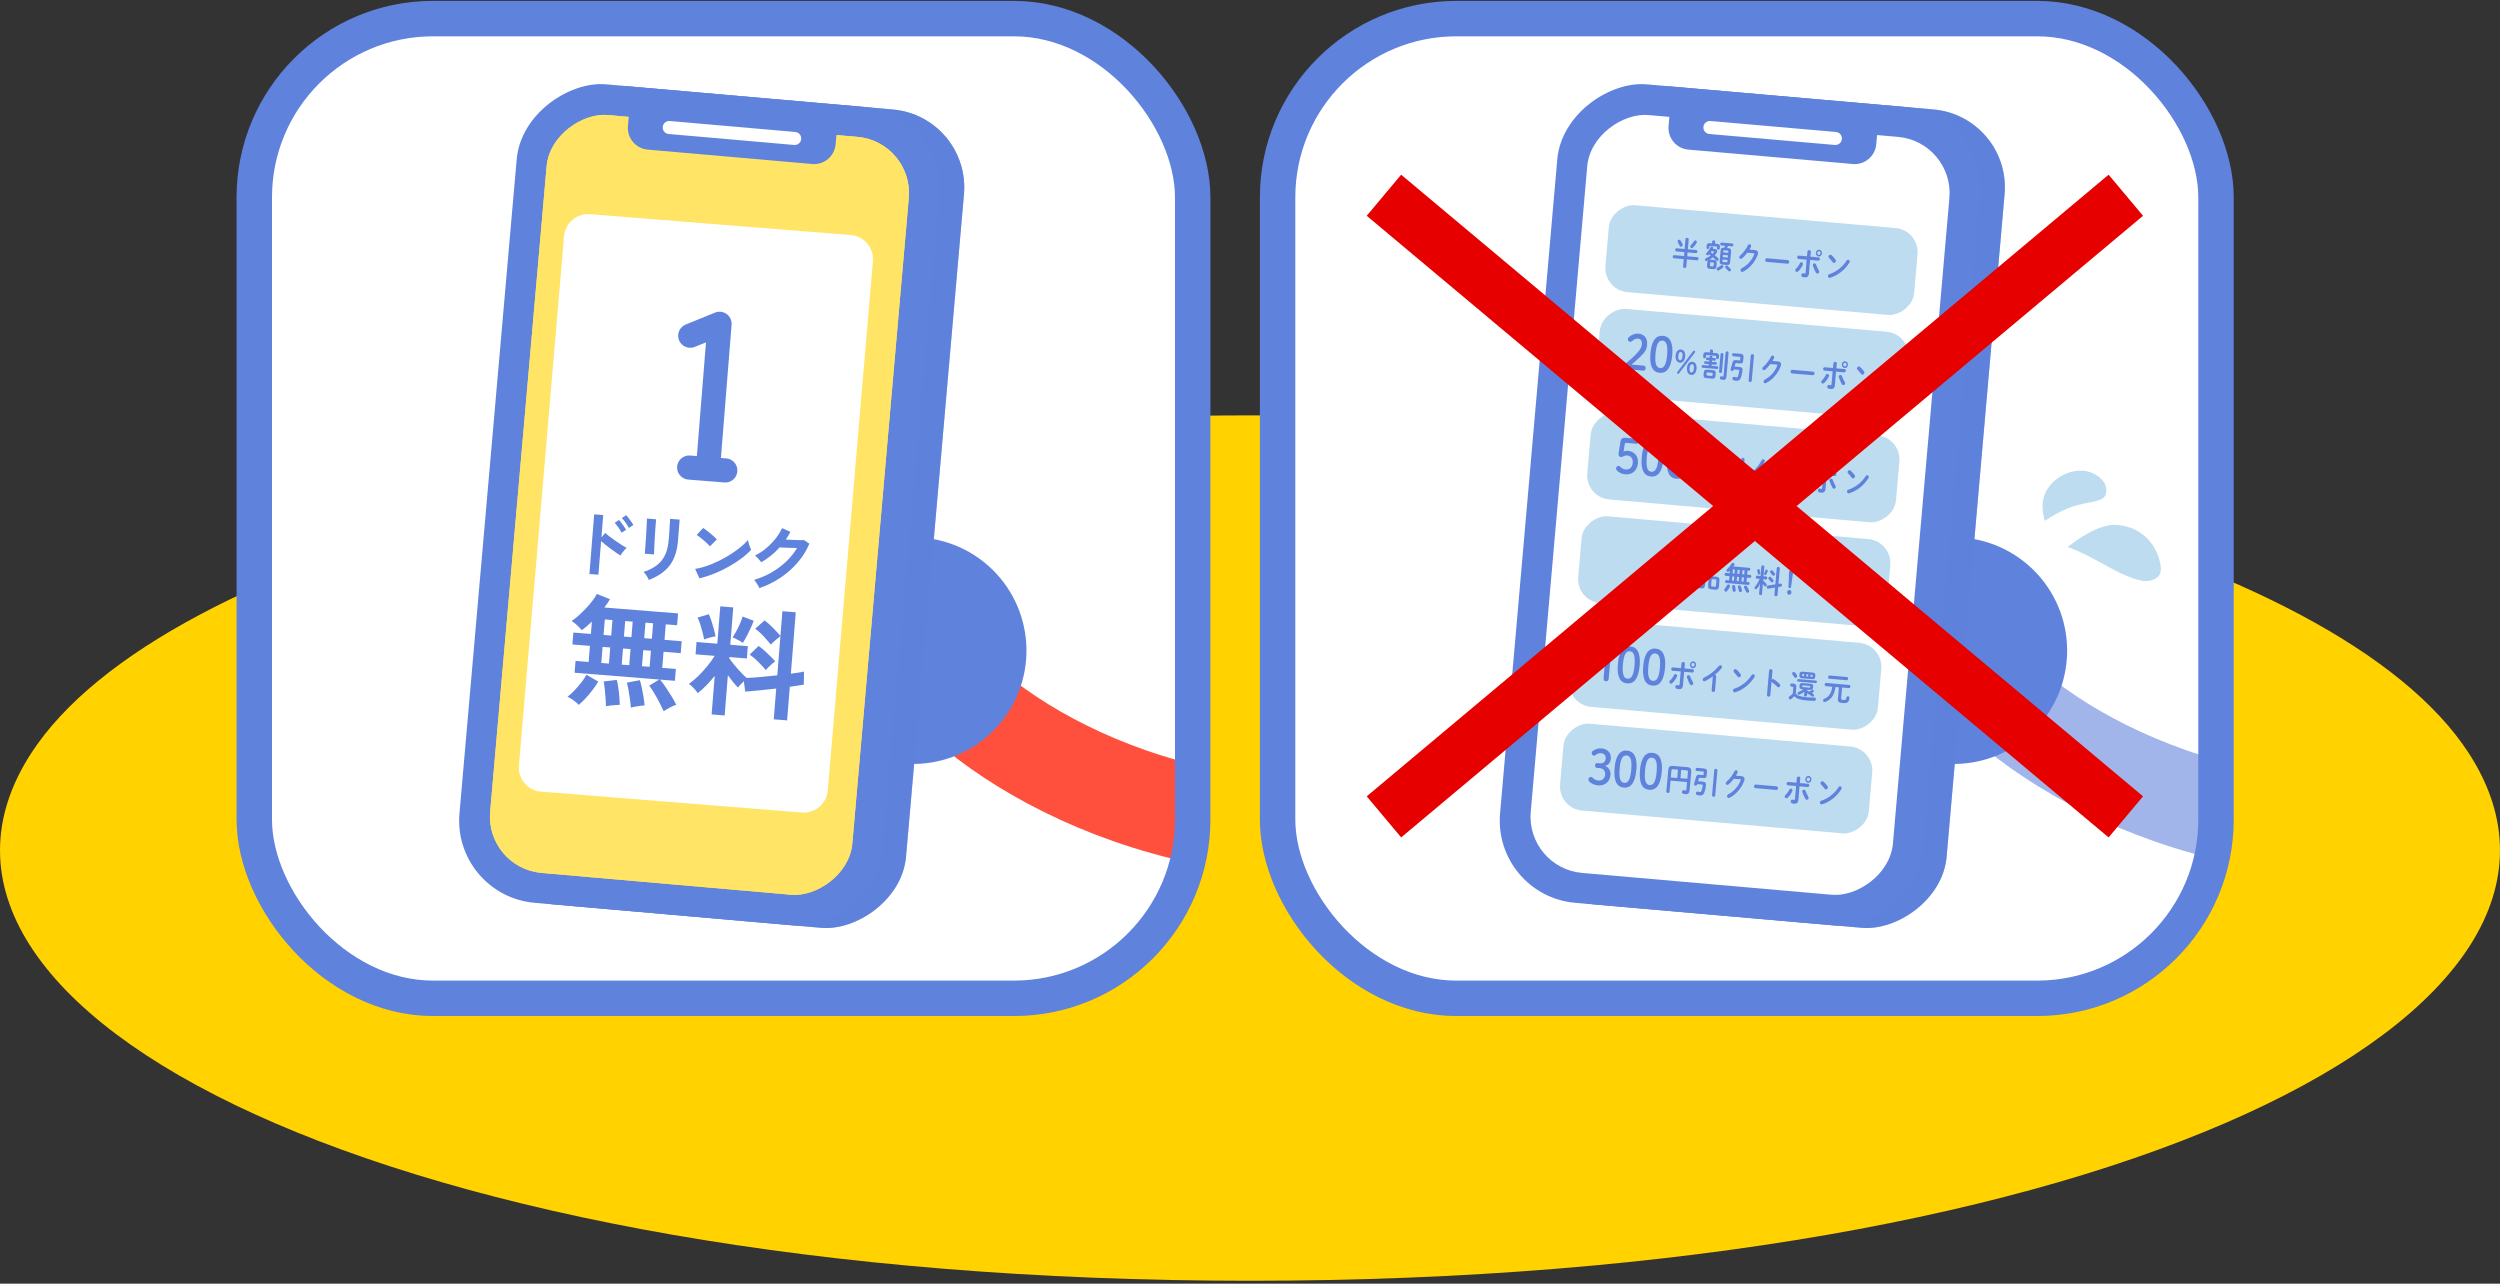 <?xml version="1.0" encoding="UTF-8"?><svg xmlns="http://www.w3.org/2000/svg" width="520" height="267" xmlns:xlink="http://www.w3.org/1999/xlink" viewBox="0 0 520 267"><rect x="0" y="0" width="520" height="267" fill="#333333" stroke="none"/><defs><style>.cls-1{clip-path:url(#clippath);}.cls-2,.cls-3,.cls-4,.cls-5,.cls-6{fill:none;}.cls-2,.cls-7,.cls-8,.cls-9,.cls-10,.cls-11,.cls-12{stroke-width:0px;}.cls-3{stroke:#a1b5ea;}.cls-3,.cls-5,.cls-6{stroke-linecap:round;stroke-linejoin:round;}.cls-3,.cls-6{stroke-width:20.08px;}.cls-13,.cls-14,.cls-11{fill:#fff;}.cls-15{fill:#000;stroke:#e60000;stroke-width:11.15px;}.cls-15,.cls-4,.cls-14{stroke-miterlimit:10;}.cls-7{mix-blend-mode:multiply;opacity:.5;}.cls-7,.cls-9{fill:#5f82dc;}.cls-8{fill:#ffd200;}.cls-16{clip-path:url(#clippath-1);}.cls-17{clip-path:url(#clippath-2);}.cls-4,.cls-5,.cls-14{stroke:#5f82dc;}.cls-4,.cls-14{stroke-width:7.37px;}.cls-5{stroke-width:5.02px;}.cls-10{fill:#bedcf0;}.cls-18{isolation:isolate;}.cls-12{fill:#ffe466;}.cls-6{stroke:#ff503e;}</style><clipPath id="clippath"><rect class="cls-14" x="52.89" y="3.87" width="195.19" height="203.78" rx="37.18" ry="37.18"/></clipPath><clipPath id="clippath-1"><rect class="cls-14" x="265.74" y="3.87" width="195.19" height="203.78" rx="37.18" ry="37.18"/></clipPath><clipPath id="clippath-2"><rect class="cls-2" x="266.35" y="9.32" width="212.56" height="212.22"/></clipPath></defs><g class="cls-18"><g id="_レイヤー_3"><path class="cls-8" d="M513.55,156.73c34.8,53.83-74.36,109.67-253.55,109.67S-28.35,210.56,6.45,156.73c27.3-42.23,138.63-70.33,253.55-70.33s226.25,28.1,253.55,70.33Z"/><rect class="cls-13" x="52.89" y="3.87" width="195.19" height="203.78" rx="37.18" ry="37.18"/><g class="cls-1"><path class="cls-6" d="M195.95,141.46c15.58,17.37,60.09,41.39,114.61,25.98"/><path class="cls-9" d="M209.06,149.11c3.79-5.26,5.11-11.64,4.14-17.57-.95-5.93-4.23-11.56-9.5-15.35-5.26-3.79-11.64-5.11-17.57-4.14-5.93.95-11.56,4.23-15.35,9.49-3.79,5.26-5.11,11.64-4.14,17.57.95,5.93,4.23,11.56,9.5,15.35,5.26,3.79,11.64,5.11,17.57,4.14,5.93-.95,11.56-4.23,15.35-9.49"/><rect class="cls-9" x="65.08" y="61.32" width="170.86" height="88.26" rx="16.26" ry="16.26" transform="translate(32.35 246.2) rotate(-85)"/><rect class="cls-7" x="65.08" y="61.32" width="170.86" height="88.26" rx="16.26" ry="16.26" transform="translate(32.35 246.2) rotate(-85)"/><rect class="cls-9" x="60.04" y="60.88" width="170.89" height="88.26" rx="17.17" ry="17.17" transform="translate(28.19 240.79) rotate(-85)"/><rect class="cls-12" x="66.36" y="67.21" width="158.24" height="75.62" rx="11.74" ry="11.74" transform="translate(28.19 240.79) rotate(-85)"/><rect class="cls-12" x="66.36" y="67.21" width="158.24" height="75.62" rx="11.74" ry="11.74" transform="translate(28.19 240.79) rotate(-85)"/><path class="cls-9" d="M168.92,34.11l-34.2-2.99c-2.49-.22-4.32-2.41-4.11-4.89l.55-6.3,43.2,3.78-.55,6.3c-.22,2.49-2.41,4.32-4.89,4.11Z"/><path class="cls-11" d="M165.18,30.15l-26.1-2.28c-.75-.07-1.3-.72-1.23-1.47s.72-1.3,1.47-1.23l26.1,2.28c.75.07,1.3.72,1.23,1.47s-.72,1.3-1.47,1.23Z"/><path class="cls-11" d="M112.53,164.66l54.25,4.34c2.76.22,5.18-1.84,5.4-4.6l9.39-110.11c.22-2.76-1.84-5.18-4.6-5.4l-54.25-4.34c-2.76-.22-5.18,1.84-5.4,4.6l-9.39,110.11c-.22,2.76,1.84,5.18,4.6,5.4Z"/><polyline class="cls-5" points="143.57 69.83 149.67 67.35 147.34 96.45"/><line class="cls-5" x1="150.86" y1="97.85" x2="143.35" y2="97.25"/><path class="cls-9" d="M122.6,119.38l.99-12.4,1.88.15-.37,4.66.77-.93c.23.2.54.45.92.74.38.29.8.59,1.24.9s.87.59,1.28.85c.41.26.76.46,1.05.6-.13.1-.29.25-.46.45-.18.2-.34.4-.5.61-.16.21-.28.39-.36.54-.24-.14-.53-.34-.88-.58-.35-.24-.71-.51-1.1-.79-.39-.28-.75-.57-1.11-.86-.35-.29-.66-.54-.92-.77l-.56,6.99-1.88-.15ZM129.29,110.81c-.17-.34-.39-.71-.67-1.11-.28-.39-.54-.71-.77-.96l.91-.59c.13.15.3.35.49.6s.38.52.56.78c.18.26.32.49.42.67l-.95.61ZM130.8,109.8c-.17-.34-.4-.71-.68-1.1-.28-.39-.55-.71-.78-.95l.91-.59c.13.13.3.33.5.59.2.26.39.52.57.78.19.26.33.49.43.67l-.95.61Z"/><path class="cls-9" d="M134.97,120.62c-.06-.15-.15-.33-.27-.53-.12-.21-.26-.41-.41-.62-.15-.21-.29-.38-.42-.51,1.09-.36,2.01-.82,2.74-1.38.74-.56,1.31-1.27,1.72-2.13s.66-1.91.76-3.14l.06-.71c.02-.23.04-.52.06-.88.02-.36.05-.73.07-1.11.02-.38.05-.72.07-1.03.02-.31.03-.53.03-.66l1.99.16-.35,4.39c-.11,1.44-.4,2.67-.87,3.7-.46,1.03-1.12,1.91-1.98,2.63-.85.72-1.92,1.33-3.2,1.83ZM134.12,115.19c.02-.09.04-.32.06-.68.02-.36.05-.81.09-1.33.04-.52.07-1.07.11-1.65.04-.57.07-1.12.09-1.65.03-.52.05-.97.07-1.33.02-.36.03-.59.02-.69l1.91.15c0,.11-.03.35-.06.71-.03.36-.06.79-.1,1.3-.04.51-.07,1.04-.1,1.59-.03.55-.06,1.09-.09,1.61-.03.52-.05.97-.06,1.34-.01.38-.02.63-.02.76l-1.93-.14Z"/><path class="cls-9" d="M145.48,120.3l-.9-1.98c.74-.1,1.53-.29,2.36-.58s1.67-.64,2.52-1.05c.85-.41,1.66-.86,2.43-1.35.77-.49,1.48-.99,2.11-1.51.64-.52,1.16-1.02,1.57-1.5.03.18.08.4.16.66.08.26.16.52.26.77.09.25.18.45.25.59-.55.61-1.23,1.21-2.04,1.81-.81.6-1.69,1.17-2.65,1.71-.96.54-1.96,1.02-3,1.44-1.04.42-2.06.75-3.07.99ZM147.67,113.64c-.12-.15-.3-.34-.52-.55-.23-.21-.48-.44-.75-.68s-.54-.46-.81-.66c-.26-.2-.49-.36-.69-.47l1.36-1.46c.2.13.43.29.69.49.26.2.53.41.81.64.28.23.53.45.77.67.24.22.43.41.57.58l-1.43,1.43Z"/><path class="cls-9" d="M157.94,122.31c-.06-.16-.15-.35-.28-.56-.13-.22-.26-.43-.41-.64-.14-.21-.28-.38-.4-.5,1.28-.37,2.48-.88,3.61-1.53s2.15-1.41,3.06-2.27c.91-.87,1.67-1.81,2.26-2.82-.43-.01-.89-.03-1.38-.04-.49-.01-.93-.03-1.34-.04-.4-.02-.7-.03-.9-.05-.55.62-1.16,1.19-1.8,1.71-.65.52-1.32.98-2.02,1.38-.08-.12-.2-.27-.36-.45-.16-.18-.32-.36-.48-.53-.17-.18-.32-.32-.47-.42.79-.38,1.56-.87,2.29-1.48.73-.61,1.39-1.28,1.97-2.01.59-.73,1.05-1.47,1.38-2.21l1.73.77c-.15.28-.3.55-.45.82-.16.27-.32.53-.5.78.44.03.92.05,1.44.08.52.03,1,.04,1.43.05.43,0,.74,0,.93-.01l1.1.75c-.6,1.42-1.42,2.73-2.46,3.94-1.04,1.21-2.24,2.26-3.6,3.17-1.36.9-2.82,1.62-4.38,2.14Z"/><path class="cls-9" d="M120.38,146.61c-.28-.3-.64-.62-1.1-.95-.46-.33-.87-.57-1.24-.74.44-.33.91-.75,1.4-1.26.49-.51.96-1.06,1.42-1.63.45-.58.83-1.14,1.12-1.68l2.46,1.42c-.35.59-.75,1.18-1.22,1.79-.46.6-.94,1.17-1.43,1.7-.49.53-.96.98-1.41,1.36ZM138.05,147.95c-.2-.45-.47-1-.8-1.66-.34-.66-.7-1.32-1.09-1.98s-.76-1.23-1.13-1.69l2.1-1.28-17.62-1.41.2-2.46,2.73.22.27-3.35-3.65-.29.2-2.48,3.65.29.2-2.56c-.38.35-.75.68-1.1.99s-.69.56-1.01.77c-.24-.3-.57-.64-.98-1.03-.41-.38-.78-.67-1.12-.86.47-.31.97-.7,1.49-1.17.52-.47,1.03-.97,1.53-1.5.5-.53.95-1.06,1.34-1.58.39-.52.69-.98.88-1.38l2.73,1.09c-.14.26-.3.53-.5.82-.2.29-.42.6-.66.91l15.33,1.23-.2,2.46-2.36-.19-.26,3.23,3.57.29-.2,2.48-3.57-.29-.27,3.35,2.83.23-.2,2.46-3.08-.25c.39.48.8,1.04,1.23,1.67.42.63.83,1.26,1.21,1.89.38.63.69,1.19.92,1.67-.41.13-.88.34-1.4.62-.52.28-.93.53-1.23.74ZM125.07,137.9l1.59.13.27-3.35-1.59-.13-.27,3.35ZM125.54,132.07l1.59.13.26-3.23-1.59-.13-.26,3.23ZM126.03,146.91c0-.47-.02-1.02-.07-1.67s-.11-1.28-.17-1.91c-.07-.63-.14-1.16-.22-1.58l2.72-.33c.12.43.22.95.31,1.57.09.62.17,1.26.22,1.92.06.65.08,1.22.08,1.7-.23,0-.53.01-.88.04-.35.03-.71.06-1.07.1-.36.04-.67.09-.92.15ZM129.32,138.24l1.56.12.27-3.35-1.56-.12-.27,3.35ZM129.78,132.41l1.56.12.26-3.23-1.56-.12-.26,3.23ZM131.22,147.2c-.03-.49-.09-1.05-.18-1.7-.09-.65-.19-1.29-.3-1.92-.11-.63-.23-1.16-.36-1.59l2.71-.51c.13.39.27.91.4,1.54.13.63.25,1.28.36,1.94.11.66.18,1.25.22,1.77-.37.02-.84.07-1.42.16-.58.09-1.06.19-1.44.31ZM133.53,138.57l1.59.13.27-3.35-1.59-.13-.27,3.35ZM134,132.74l1.59.13.26-3.23-1.59-.13-.26,3.23Z"/><path class="cls-9" d="M148.02,148.57l.64-7.99c-.57.72-1.16,1.39-1.77,2.01-.61.62-1.19,1.15-1.76,1.58-.21-.32-.49-.66-.84-1.04-.35-.38-.69-.67-1-.88.6-.42,1.23-.95,1.89-1.58s1.29-1.33,1.9-2.07c.61-.74,1.13-1.47,1.57-2.18l-3.97-.32.2-2.56,4.32.35.62-7.77,2.7.22-.62,7.77,3.65.29-.2,2.56-3.65-.29-.02.25c.27.39.62.84,1.05,1.37.43.53.88,1.03,1.34,1.52.46.49.87.89,1.23,1.2.83-.03,1.82-.1,2.96-.2,1.14-.1,2.28-.21,3.42-.34l.65-8.14c-.19.13-.42.31-.68.53-.26.22-.51.44-.75.65-.24.21-.43.4-.56.55-.43-.52-.93-1.09-1.51-1.72-.58-.63-1.17-1.15-1.75-1.56l1.96-1.74c.55.41,1.13.93,1.74,1.55.61.62,1.12,1.18,1.55,1.68l.41-5.14,2.78.22-1.02,12.78c.59-.09,1.12-.16,1.59-.23.47-.07.85-.14,1.14-.22l-.04,2.72c-.37.07-.8.14-1.29.21-.49.07-1.03.15-1.62.23l-.56,7-2.78-.22.51-6.4c-1.21.14-2.39.26-3.55.38-1.16.12-2.12.2-2.89.26l-.3-2.17c-.24.23-.47.47-.69.71-.23.24-.4.45-.51.62-.34-.34-.69-.74-1.05-1.18s-.72-.91-1.06-1.41l-.67,8.39-2.7-.22ZM146.44,133.01c-.05-.4-.15-.89-.3-1.46-.15-.57-.31-1.14-.49-1.7-.18-.56-.36-1.03-.55-1.39l2.33-.71c.17.35.35.81.55,1.41.19.59.37,1.18.53,1.77.16.59.27,1.07.32,1.44-.34.04-.76.13-1.27.27-.51.14-.89.27-1.13.38ZM154.52,133.71c-.25-.17-.6-.38-1.05-.62-.45-.24-.81-.41-1.08-.5.21-.32.45-.73.74-1.25.28-.52.55-1.06.79-1.63s.43-1.06.54-1.47l2.3.88c-.09.29-.23.65-.42,1.08-.19.43-.4.87-.62,1.32-.22.46-.44.88-.65,1.27-.21.39-.4.7-.55.92ZM159.27,139.36c-.42-.52-.94-1.08-1.54-1.68-.6-.61-1.2-1.12-1.8-1.53l1.87-1.8c.38.28.78.61,1.2.98.42.38.83.76,1.22,1.15.39.39.73.75,1.03,1.07-.18.12-.39.29-.64.51-.25.22-.5.45-.74.69-.24.24-.44.44-.59.61Z"/></g><rect class="cls-4" x="52.89" y="3.87" width="195.19" height="203.78" rx="37.18" ry="37.18"/><rect class="cls-13" x="265.74" y="3.87" width="195.19" height="203.78" rx="37.18" ry="37.18"/><g class="cls-16"><g class="cls-17"><path class="cls-3" d="M412.4,141.46c15.58,17.37,60.09,41.39,114.61,25.98"/><path class="cls-9" d="M425.52,149.11c3.79-5.26,5.11-11.64,4.14-17.57-.95-5.93-4.23-11.56-9.5-15.35-5.26-3.79-11.64-5.11-17.57-4.14-5.93.95-11.56,4.23-15.35,9.49-3.79,5.26-5.11,11.64-4.14,17.57.95,5.93,4.23,11.56,9.5,15.35,5.26,3.79,11.64,5.11,17.57,4.14,5.93-.95,11.56-4.23,15.35-9.49"/><rect class="cls-9" x="281.54" y="61.32" width="170.86" height="88.26" rx="16.26" ry="16.26" transform="translate(229.93 461.83) rotate(-85)"/><rect class="cls-7" x="281.54" y="61.32" width="170.86" height="88.26" rx="16.26" ry="16.26" transform="translate(229.93 461.83) rotate(-85)"/><rect class="cls-9" x="276.49" y="60.88" width="170.89" height="88.26" rx="17.17" ry="17.17" transform="translate(225.77 456.42) rotate(-85)"/><rect class="cls-11" x="282.81" y="67.21" width="158.24" height="75.62" rx="11.74" ry="11.74" transform="translate(225.77 456.42) rotate(-85)"/><rect class="cls-10" x="357.32" y="21.87" width="18.14" height="64.46" rx="5.02" ry="5.02" transform="translate(280.56 414.38) rotate(-85)"/><path class="cls-9" d="M348.16,53.72c-.17-.01-.24-.19-.23-.35.01-.16.12-.32.28-.3l2.07.18.07-.81-1.68-.15c-.17-.01-.24-.19-.23-.35.01-.17.12-.32.28-.3l1.68.15.18-2.06c.02-.19.19-.28.36-.26.17.01.32.13.31.32l-.18,2.06,1.75.15c.17.02.25.18.23.35-.01.16-.12.32-.29.3l-1.75-.15-.07.81,2.11.18c.17.01.25.18.23.35-.01.16-.12.32-.29.3l-2.11-.18-.13,1.52c-.02.19-.19.28-.36.26-.17-.01-.32-.13-.31-.32l.13-1.52-2.07-.18ZM349.95,50.73c.04.08.05.16.04.24-.02.22-.21.36-.38.35-.11,0-.21-.08-.26-.22-.09-.23-.23-.49-.36-.7-.05-.08-.07-.17-.06-.24.02-.18.17-.31.34-.3.1,0,.2.06.28.18.17.23.3.48.39.69ZM352.64,50c.17.01.33.17.31.37,0,.05-.02.1-.05.16-.2.35-.47.65-.73.93-.11.11-.21.15-.31.14-.17-.02-.3-.17-.29-.35,0-.07.04-.15.11-.22.26-.27.49-.55.68-.87.07-.12.18-.16.28-.15Z"/><path class="cls-9" d="M356.72,51.81c.31.03.48.21.46.47,0,.11-.06.24-.15.37-.1.16-.22.31-.34.45.23.19.46.39.66.58.1.1.13.2.12.3-.01.16-.15.29-.31.28-.07,0-.13-.04-.2-.1-.21-.22-.45-.44-.69-.65-.23.19-.47.36-.73.51.1-.02.2-.02.3-.01l.63.05c.42.04.64.24.6.69l-.06.67c-.04.48-.29.59-.69.56l-.67-.06c-.42-.04-.62-.22-.58-.67l.06-.67c.01-.16.06-.32.18-.44-.1.04-.2.09-.3.13-.05.02-.1.02-.15.02-.15-.01-.24-.16-.23-.31,0-.11.07-.21.2-.26.38-.15.71-.34,1-.56-.12-.09-.24-.17-.36-.26-.03.04-.07.07-.11.11-.08.08-.17.11-.24.1-.14-.01-.25-.15-.24-.3,0-.08.04-.16.12-.24.3-.29.59-.71.8-1.13.06-.13.17-.17.27-.16.14.01.27.13.26.28,0,.03-.01.07-.03.1-.01.03-.03.06-.04.09l.45.04ZM356.14,50.24c.02-.18.18-.26.34-.24.15.01.3.11.29.3l-.03.39.45.04c.47.04.58.26.54.63l-.03.34c-.01.17-.17.25-.31.24-.14-.01-.28-.12-.26-.29l.02-.21c.01-.12-.01-.15-.15-.17l-1.28-.11c-.14-.01-.16.02-.17.14l-.02.25c-.01.17-.17.25-.31.24s-.28-.12-.26-.29l.03-.39c.03-.37.18-.56.64-.52l.48.04.03-.39ZM356.27,55.41c.12.01.16-.03.17-.15l.04-.49c.01-.12-.02-.17-.15-.18l-.45-.04c-.12-.01-.16.03-.17.15l-.04.49c-.01.13.04.17.15.18l.45.04ZM355.98,52.26c-.06.08-.11.16-.16.23.15.09.29.18.43.28.09-.1.18-.2.25-.31.03-.04.05-.08.05-.1,0-.03-.03-.05-.11-.06l-.46-.04ZM358.19,55.13c.16.01.28.17.27.34,0,.07-.04.15-.12.22-.24.21-.56.41-.84.55-.06.03-.12.04-.17.04-.17-.01-.28-.19-.27-.36,0-.11.07-.2.18-.26.24-.11.51-.27.73-.45.07-.06.15-.08.22-.07ZM359.51,51.61c.44.04.6.23.56.66l-.2,2.28c-.04.42-.23.6-.67.56l-.96-.08c-.43-.04-.59-.25-.55-.67l.2-2.28c.04-.43.23-.59.66-.55h.1c.05-.13.11-.27.16-.41l-.81-.07c-.15-.01-.21-.17-.19-.32.01-.15.1-.29.25-.28l2.28.2c.15.01.21.17.2.32-.01.15-.1.3-.25.28l-.87-.08c-.05.14-.11.28-.17.42l.27.02ZM359.15,54.55c.1,0,.14-.01.15-.13l.03-.34-1.03-.09-.03.34c0,.11.03.14.12.15l.75.07ZM358.35,53.48l1.03.09.04-.46-1.03-.09-.04.46ZM359.49,52.28c0-.11-.03-.15-.13-.16l-.75-.07c-.1,0-.14.02-.15.13l-.03.31,1.03.09.03-.31ZM359.9,55.85c.11.09.14.2.13.3-.01.17-.16.31-.32.3-.05,0-.12-.03-.17-.08-.24-.21-.47-.45-.63-.67-.05-.08-.07-.15-.07-.22.01-.17.16-.28.32-.27.07,0,.15.05.21.12.15.18.34.36.52.51Z"/><path class="cls-9" d="M364.98,52.01c.49.04.72.28.69.67,0,.11-.04.22-.08.34-.54,1.5-1.68,2.81-3.05,3.5-.08.04-.14.05-.2.04-.2-.02-.32-.21-.31-.41.01-.13.09-.26.24-.34,1.25-.67,2.14-1.71,2.61-2.93.01-.03.02-.06.03-.09,0-.07-.04-.11-.15-.12l-1.33-.1c-.33.45-.71.86-1.08,1.17-.1.08-.19.11-.28.1-.18-.02-.32-.18-.3-.38,0-.1.07-.21.18-.3.61-.52,1.25-1.36,1.63-2.14.08-.17.22-.23.35-.22.18.02.34.17.32.38,0,.05-.02.1-.04.15-.09.2-.2.39-.32.6l1.11.08Z"/><path class="cls-9" d="M371.86,54.1c.21.02.31.21.29.4-.02.19-.14.37-.35.35l-4.34-.38c-.21-.02-.3-.22-.29-.4.02-.19.14-.37.35-.35l4.34.38Z"/><path class="cls-9" d="M374.72,54.55c.17.02.33.17.31.39,0,.05-.02.1-.04.16-.24.5-.58.98-.97,1.35-.1.09-.2.12-.29.11-.19-.02-.34-.2-.32-.39,0-.1.05-.19.15-.28.33-.3.61-.7.82-1.14.08-.16.21-.22.34-.21ZM376.27,56.84c-.06.67-.38.9-.9.85-.14-.01-.29-.03-.45-.08-.19-.06-.26-.23-.25-.4.02-.2.15-.39.37-.37.02,0,.04,0,.06.01.11.03.18.04.25.05.13.01.19-.03.21-.22l.23-2.67-1.72-.15c-.19-.02-.27-.2-.25-.38.02-.18.13-.34.32-.32l1.72.15.09-.98c.02-.22.21-.32.39-.3s.34.14.32.35l-.09,1,1.7.15c.19.02.27.2.25.37-.02.17-.13.34-.32.32l-1.7-.15-.24,2.76ZM378.3,56.23c.07.11.09.22.09.31-.02.22-.21.37-.39.35-.11,0-.23-.08-.32-.23-.2-.36-.47-.96-.6-1.4-.02-.06-.03-.12-.02-.17.02-.21.2-.32.37-.31.13.01.25.09.31.25.12.35.36.87.56,1.19ZM378.98,52.69c-.04.4-.34.69-.7.66-.36-.03-.61-.37-.58-.77.03-.4.34-.68.7-.65.36.03.61.37.57.76ZM378.68,52.66c.02-.21-.12-.39-.31-.41s-.36.13-.38.35.12.4.31.41.35-.14.37-.35Z"/><path class="cls-9" d="M384.42,54.03c.18.02.35.18.33.39,0,.07-.04.14-.08.21-.99,1.58-2.45,2.66-3.98,3.15-.06.02-.12.02-.16.02-.21-.02-.34-.24-.32-.43.01-.15.09-.28.26-.33,1.4-.45,2.79-1.48,3.62-2.83.08-.14.21-.19.32-.18ZM381.79,54c.07.09.09.19.08.29-.02.22-.22.42-.42.4-.09,0-.18-.06-.26-.16-.24-.32-.5-.62-.74-.87-.09-.09-.13-.2-.12-.31.02-.2.21-.39.42-.37.08,0,.15.04.23.11.26.23.55.55.8.9Z"/><rect class="cls-10" x="355.44" y="43.44" width="18.14" height="64.46" rx="5.02" ry="5.02" transform="translate(257.36 432.19) rotate(-85)"/><path class="cls-9" d="M341.87,76.06c.32.03.46.26.43.56-.03.3-.2.5-.52.47l-3.32-.29c-.32-.03-.51-.32-.47-.69.03-.29.13-.49.34-.66.78-.65,1.44-1.2,2.22-2.05.62-.68.91-1.18.96-1.76.07-.75-.25-1.16-.82-1.21-.37-.03-.79.11-1.26.54-.12.1-.23.15-.36.14-.31-.03-.5-.29-.47-.61.01-.16.07-.26.22-.39.52-.48,1.28-.77,1.96-.72,1.29.11,1.93,1.04,1.82,2.32-.08.92-.42,1.52-1.32,2.39-.82.8-1.3,1.21-1.92,1.73l2.52.22Z"/><path class="cls-9" d="M347.82,73.9c-.24,2.77-1.25,3.77-2.61,3.65-1.37-.12-2.16-1.28-1.92-4.05.24-2.77,1.23-3.77,2.6-3.65,1.37.12,2.18,1.28,1.94,4.05ZM344.35,73.59c-.19,2.15.2,2.89.95,2.96.76.07,1.28-.59,1.46-2.74.19-2.15-.21-2.89-.97-2.96-.75-.07-1.26.6-1.45,2.75Z"/><path class="cls-9" d="M350.52,74.14c-.08.87-.52,1.36-1.11,1.31-.6-.05-.95-.6-.88-1.47.08-.87.52-1.33,1.12-1.28.6.05.95.57.87,1.45ZM352.18,73.01c.05-.06.11-.08.18-.08.13.01.23.14.22.26,0,.05-.02.1-.05.14l-3.3,4.35s-.11.08-.18.08c-.12-.01-.23-.12-.22-.25,0-.05.02-.1.06-.15l3.3-4.35ZM349.08,74.03c-.05.55.05.87.36.9.3.03.47-.28.52-.84.05-.55-.06-.84-.36-.87-.3-.03-.47.26-.51.81ZM352.88,76.69c-.08.87-.52,1.36-1.11,1.3-.6-.05-.95-.6-.88-1.47s.52-1.33,1.12-1.28c.6.05.95.57.87,1.45ZM351.44,76.58c-.05.55.05.87.36.9.31.03.47-.28.52-.84.05-.55-.06-.84-.36-.87-.3-.03-.47.26-.51.81Z"/><path class="cls-9" d="M355.04,74.89c-.15-.01-.21-.16-.2-.29.01-.14.09-.26.24-.25l.49.04v-.17c.03-.18.19-.25.33-.24.15.01.29.11.27.29v.17s.53.05.53.05c.15.01.21.16.2.29-.01.14-.1.26-.25.25l-.54-.05-.02.28.82.07c.15.01.21.16.2.29-.01.14-.1.26-.25.25l-.82-.07-.03.29,1.18.1c.15.01.22.17.21.3-.01.15-.1.28-.26.26l-3-.26c-.15-.01-.21-.17-.2-.3.01-.15.1-.28.25-.26l1.23.11.03-.29-.78-.07c-.15-.01-.21-.16-.2-.29.01-.14.09-.26.24-.25l.79.07.02-.28-.49-.04ZM355.68,72.94c.02-.19.19-.28.34-.26.16.01.31.13.29.32l-.03.39.7.06c.47.04.6.27.57.64l-.03.36c-.02.18-.17.25-.31.24-.14-.01-.28-.11-.27-.29l.02-.23c.01-.12-.03-.15-.15-.16l-1.78-.16c-.11,0-.16.01-.17.13l-.03.3c-.02.18-.17.25-.31.24-.14-.01-.28-.11-.27-.29l.04-.44c.03-.37.21-.57.67-.53l.68.06.03-.39ZM354.94,78.65c-.46-.04-.64-.24-.6-.68l.05-.52c.04-.44.25-.6.71-.56l1.17.1c.46.04.64.24.6.68l-.05.52c-.04.5-.3.6-.71.56l-1.17-.1ZM356.03,78.19c.12.01.16-.01.17-.13l.03-.36c.01-.12-.02-.15-.15-.16l-.92-.08c-.12-.01-.16.01-.17.13l-.03.36c-.01.13.05.15.15.16l.92.08ZM357.87,73.69c.02-.18.18-.26.33-.25.15.01.29.12.28.3l-.31,3.6c-.02.18-.18.26-.33.25-.15-.01-.3-.12-.28-.3l.31-3.6ZM359.11,78.29c-.05.55-.25.76-.77.72-.15-.01-.28-.04-.4-.08-.16-.05-.22-.21-.21-.35.01-.17.13-.33.32-.32.01,0,.03,0,.05.01.08.02.16.04.26.05.07,0,.12-.03.14-.21l.42-4.76c.02-.19.18-.27.34-.26.15.01.3.12.28.31l-.43,4.88Z"/><path class="cls-9" d="M361.81,76.33c.49.04.68.25.64.68-.05.51-.16,1.03-.33,1.51-.19.54-.51.72-.99.68-.24-.02-.4-.06-.56-.12-.17-.05-.23-.21-.22-.36.02-.18.14-.35.33-.34.02,0,.05.01.08.02.1.04.27.08.39.09.18.02.27-.02.33-.19.14-.39.26-.8.29-1.22.01-.13-.03-.15-.19-.16l-.94-.08-.02.06c-.05.18-.22.26-.38.25-.15-.01-.29-.12-.28-.29,0-.02,0-.05.01-.07l.41-1.43c.1-.35.26-.5.66-.46l.74.06c.12.01.16-.03.17-.12l.04-.47c0-.1-.02-.14-.16-.15l-1.35-.12c-.15-.01-.21-.18-.2-.34.01-.16.1-.31.25-.3l1.48.13c.51.04.67.26.64.68l-.07.81c-.04.41-.23.55-.65.51l-.77-.07c-.12-.01-.17.02-.2.13l-.17.59.99.09ZM364.16,73.96c.02-.22.2-.32.36-.3.17.01.32.14.3.36l-.45,5.15c-.02.22-.2.32-.36.3-.17-.01-.32-.14-.3-.36l.45-5.15Z"/><path class="cls-9" d="M369.77,75.17c.49.04.72.28.69.67,0,.11-.04.22-.08.34-.54,1.5-1.68,2.81-3.05,3.5-.08.04-.14.05-.2.04-.2-.02-.32-.21-.31-.41.01-.13.09-.26.24-.34,1.25-.67,2.14-1.71,2.61-2.93.01-.03.02-.06.03-.09,0-.07-.04-.11-.15-.12l-1.33-.1c-.33.45-.71.86-1.08,1.17-.1.08-.2.11-.28.1-.18-.02-.32-.18-.3-.38,0-.1.07-.21.18-.3.61-.52,1.25-1.36,1.63-2.14.08-.17.22-.23.35-.22.18.02.34.17.32.38,0,.05-.02.1-.04.15-.1.2-.2.39-.32.6l1.11.08Z"/><path class="cls-9" d="M377.13,77.3c.21.02.3.21.29.4-.02.18-.14.37-.35.35l-4.34-.38c-.21-.02-.3-.22-.29-.4.02-.19.14-.37.35-.35l4.34.38Z"/><path class="cls-9" d="M380.12,77.77c.17.02.33.17.31.39,0,.05-.02.1-.04.16-.24.5-.58.98-.97,1.35-.1.09-.2.12-.29.11-.19-.02-.34-.2-.32-.39,0-.1.05-.2.15-.28.33-.3.61-.7.82-1.14.08-.16.21-.22.34-.21ZM381.67,80.06c-.06.67-.38.9-.9.85-.14-.01-.29-.03-.45-.08-.19-.06-.26-.23-.25-.4.02-.2.15-.39.37-.37.02,0,.04,0,.06.01.11.03.18.04.25.05.13.01.19-.03.21-.22l.23-2.67-1.72-.15c-.19-.02-.27-.2-.25-.37.02-.18.13-.34.32-.32l1.72.15.09-.98c.02-.22.21-.32.39-.3.18.02.34.14.32.35l-.09,1,1.7.15c.19.02.27.2.25.37-.01.17-.12.34-.32.32l-1.7-.15-.24,2.76ZM383.7,79.44c.07.11.09.22.09.31-.02.22-.21.37-.39.35-.11-.01-.23-.08-.32-.23-.2-.36-.47-.97-.6-1.4-.02-.06-.03-.12-.02-.17.02-.21.2-.32.37-.31.13.01.25.09.31.25.12.35.36.87.56,1.19ZM384.38,75.9c-.04.4-.34.69-.7.66-.36-.03-.61-.37-.58-.77.03-.4.34-.68.7-.65.36.03.61.37.57.76ZM384.09,75.87c.02-.21-.12-.39-.31-.41-.19-.02-.36.14-.38.35-.02.21.12.4.31.41.19.02.35-.14.37-.35Z"/><path class="cls-9" d="M390.35,77.29c.18.02.35.18.33.39,0,.07-.04.14-.08.21-1,1.58-2.45,2.66-3.98,3.15-.06.02-.12.02-.16.02-.21-.02-.34-.24-.32-.43.01-.15.09-.28.26-.33,1.4-.45,2.79-1.48,3.62-2.83.08-.14.21-.19.32-.18ZM387.71,77.25c.07.09.09.19.08.29-.02.22-.22.42-.42.4-.09,0-.18-.06-.26-.16-.24-.32-.5-.62-.74-.87-.09-.09-.13-.2-.12-.31.02-.2.21-.39.42-.37.08,0,.15.04.23.11.26.23.55.55.8.9Z"/><rect class="cls-10" x="353.55" y="65" width="18.14" height="64.46" rx="5.02" ry="5.02" transform="translate(234.15 449.99) rotate(-85)"/><path class="cls-9" d="M337.69,93.94c.29-.15.57-.2.84-.18,1.39.12,2.29,1.07,2.16,2.59s-1.23,2.43-2.57,2.32c-.74-.06-1.38-.36-1.81-.81-.14-.15-.17-.29-.16-.47.03-.3.26-.5.56-.48.08,0,.16.04.26.14.43.42.78.57,1.22.61.76.07,1.34-.49,1.42-1.37.08-.91-.38-1.48-1.16-1.55-.28-.02-.57.05-.8.18-.21.11-.3.17-.47.15-.31-.03-.57-.26-.53-.64v-.06s.43-2.63.43-2.63c.08-.47.44-.73.91-.69l2.45.21c.27.02.41.26.39.56-.03.3-.21.51-.48.48l-2.08-.18c-.2-.02-.29.06-.32.26l-.25,1.55Z"/><path class="cls-9" d="M346.01,95.47c-.24,2.77-1.25,3.77-2.61,3.65-1.37-.12-2.16-1.28-1.92-4.05.24-2.77,1.23-3.77,2.6-3.65,1.37.12,2.18,1.28,1.94,4.05ZM342.53,95.17c-.19,2.15.2,2.89.95,2.96.76.07,1.28-.59,1.46-2.74s-.21-2.89-.97-2.96c-.75-.07-1.26.6-1.45,2.75Z"/><path class="cls-9" d="M351.29,95.93c-.24,2.77-1.25,3.77-2.61,3.65s-2.16-1.28-1.92-4.05c.24-2.77,1.23-3.77,2.6-3.65s2.18,1.28,1.94,4.05ZM347.81,95.63c-.19,2.15.2,2.89.95,2.96.76.07,1.28-.59,1.46-2.74s-.21-2.89-.97-2.96c-.75-.07-1.26.6-1.45,2.75Z"/><path class="cls-9" d="M356.59,94.87c.68.06.88.37.83.96l-.33,3.79c-.06.69-.36.91-.88.87-.2-.02-.35-.05-.48-.09-.19-.06-.26-.23-.25-.39.02-.19.15-.37.35-.35.02,0,.04,0,.06.01.09.03.19.05.31.06.13.01.2-.04.21-.25l.13-1.51-3.43-.3-.2,2.32c-.02.18-.19.26-.36.25-.17-.01-.33-.12-.31-.31l.39-4.51c.05-.59.32-.87.99-.81l2.96.26ZM354.52,97.11l.15-1.74-.97-.08c-.29-.03-.38.05-.4.32l-.12,1.39,1.34.12ZM355.18,97.17l1.43.12.12-1.39c.02-.26-.05-.35-.34-.38l-1.06-.09-.15,1.74Z"/><path class="cls-9" d="M359.86,97.89c.49.04.68.25.64.68-.04.51-.16,1.03-.33,1.51-.19.54-.51.72-.99.68-.24-.02-.4-.06-.56-.12-.17-.05-.23-.21-.22-.37.02-.18.14-.35.33-.34.02,0,.05.01.08.02.1.04.27.08.39.09.18.02.27-.02.33-.19.14-.39.26-.8.29-1.22.01-.13-.03-.15-.19-.16l-.94-.08-.02.06c-.05.18-.22.26-.38.25-.15-.01-.29-.12-.28-.29,0-.02,0-.05.01-.07l.41-1.43c.1-.35.26-.5.66-.46l.74.07c.12.01.16-.03.17-.12l.04-.48c0-.1-.02-.14-.16-.15l-1.35-.12c-.15-.01-.21-.18-.2-.34.01-.16.1-.31.25-.3l1.48.13c.51.04.67.26.63.68l-.07.81c-.04.41-.23.55-.65.51l-.77-.07c-.12-.01-.17.03-.2.13l-.17.59.99.09ZM362.2,95.52c.02-.22.2-.32.36-.3s.32.14.3.36l-.45,5.15c-.02.22-.2.32-.36.3-.17-.01-.32-.14-.3-.36l.45-5.15Z"/><path class="cls-9" d="M367.81,96.73c.49.04.72.28.69.67,0,.11-.04.22-.08.34-.54,1.5-1.68,2.81-3.05,3.5-.08.04-.14.05-.2.04-.2-.02-.32-.21-.31-.41.01-.13.09-.26.24-.34,1.25-.67,2.14-1.71,2.61-2.93.01-.03.02-.06.03-.09,0-.07-.04-.11-.15-.12l-1.33-.1c-.33.45-.71.86-1.08,1.17-.1.08-.19.11-.28.1-.18-.02-.32-.18-.3-.38,0-.1.07-.21.18-.3.61-.52,1.25-1.36,1.63-2.14.08-.17.22-.23.35-.22.18.02.34.17.32.38,0,.05-.02.1-.04.15-.1.2-.2.39-.32.6l1.11.08Z"/><path class="cls-9" d="M375.18,98.86c.21.02.31.21.29.4-.02.18-.14.37-.35.35l-4.34-.38c-.21-.02-.3-.22-.29-.4.02-.19.14-.37.35-.35l4.34.38Z"/><path class="cls-9" d="M378.17,99.33c.17.01.33.17.31.39,0,.05-.02.11-.04.16-.24.5-.58.98-.97,1.35-.1.09-.2.12-.29.11-.19-.02-.34-.2-.32-.39,0-.1.05-.19.15-.28.33-.3.61-.7.82-1.14.08-.16.21-.22.34-.21ZM379.72,101.62c-.06.67-.38.9-.9.85-.14-.01-.29-.03-.45-.08-.19-.06-.26-.23-.25-.4.02-.2.15-.39.37-.37.02,0,.04,0,.06.01.11.03.18.04.25.05.13.01.19-.03.21-.22l.23-2.67-1.72-.15c-.19-.02-.27-.2-.25-.37.02-.18.13-.34.32-.32l1.72.15.09-.98c.02-.22.21-.32.39-.3s.34.14.32.35l-.09,1,1.7.15c.19.02.27.2.25.37-.01.17-.13.34-.32.32l-1.7-.15-.24,2.76ZM381.75,101c.07.11.09.22.09.31-.02.22-.21.37-.39.35-.11,0-.23-.08-.31-.23-.2-.36-.47-.97-.6-1.4-.02-.06-.03-.12-.02-.17.02-.21.2-.32.37-.31.13.01.25.09.31.25.12.35.36.87.56,1.19ZM382.43,97.46c-.04.4-.34.69-.7.66-.36-.03-.62-.37-.58-.77.04-.4.34-.68.7-.65.36.03.61.37.57.76ZM382.13,97.43c.02-.21-.12-.39-.31-.41-.19-.02-.36.13-.38.35-.02.21.12.4.31.41.19.02.35-.14.37-.35Z"/><path class="cls-9" d="M388.39,98.85c.18.02.35.18.33.39,0,.07-.04.14-.08.21-1,1.58-2.45,2.66-3.98,3.15-.06.02-.12.02-.16.02-.21-.02-.34-.24-.32-.43.01-.15.09-.28.26-.33,1.4-.45,2.79-1.48,3.62-2.83.08-.14.21-.19.32-.18ZM385.76,98.82c.07.09.09.19.08.29-.02.22-.22.42-.42.4-.09,0-.18-.06-.26-.16-.24-.32-.5-.62-.74-.87-.09-.09-.13-.2-.12-.31.02-.2.21-.39.42-.37.08,0,.15.04.23.11.26.23.55.55.8.9Z"/><rect class="cls-10" x="347.89" y="129.7" width="18.14" height="64.46" rx="5.02" ry="5.02" transform="translate(164.53 503.42) rotate(-85)"/><path class="cls-9" d="M332.78,158.77c.73.06,1.15-.32,1.21-1.03.05-.58-.33-1.03-.98-1.08-.38-.03-.79.12-1.14.4-.13.11-.23.13-.34.12-.27-.02-.48-.29-.45-.6.01-.15.06-.27.17-.35.47-.38,1.19-.63,1.85-.57,1.31.11,2.05.99,1.95,2.13-.07.82-.48,1.34-1.2,1.49.78.34,1.21,1.04,1.13,1.89-.12,1.43-1.18,2.32-2.59,2.19-.74-.06-1.41-.36-1.83-.79-.13-.14-.17-.29-.16-.48.03-.29.24-.5.52-.48.1,0,.18.04.25.1.42.41.84.61,1.29.65.79.07,1.35-.47,1.41-1.24.07-.76-.36-1.28-1.15-1.35l-.57-.05c-.26-.02-.4-.25-.38-.54s.21-.48.47-.45l.51.04Z"/><path class="cls-9" d="M340.36,160.17c-.24,2.77-1.25,3.77-2.61,3.65-1.37-.12-2.16-1.28-1.92-4.05.24-2.77,1.23-3.77,2.6-3.65,1.37.12,2.18,1.28,1.94,4.05ZM336.89,159.87c-.19,2.15.2,2.89.95,2.96.76.07,1.28-.59,1.46-2.74.19-2.15-.21-2.89-.97-2.96-.75-.07-1.26.6-1.45,2.75Z"/><path class="cls-9" d="M345.64,160.63c-.24,2.77-1.25,3.77-2.61,3.65-1.37-.12-2.16-1.28-1.92-4.05s1.23-3.77,2.6-3.65c1.37.12,2.18,1.28,1.94,4.05ZM342.17,160.33c-.19,2.15.2,2.89.95,2.96.76.07,1.28-.59,1.46-2.74.19-2.15-.21-2.89-.97-2.96-.75-.07-1.26.6-1.45,2.75Z"/><path class="cls-9" d="M350.95,159.57c.68.06.88.37.83.96l-.33,3.79c-.06.69-.36.91-.88.87-.2-.02-.35-.05-.48-.09-.19-.06-.26-.23-.25-.39.02-.19.15-.37.35-.35.02,0,.04,0,.06.01.09.03.19.05.31.06.13.01.2-.04.21-.25l.13-1.51-3.43-.3-.2,2.32c-.02.18-.19.26-.36.25-.17-.01-.33-.12-.31-.31l.4-4.51c.05-.59.32-.87.99-.81l2.96.26ZM348.87,161.81l.15-1.73-.97-.08c-.29-.03-.38.05-.4.32l-.12,1.39,1.34.12ZM349.54,161.87l1.43.12.12-1.39c.02-.26-.05-.35-.34-.38l-1.06-.09-.15,1.73Z"/><path class="cls-9" d="M354.21,162.59c.49.04.68.25.64.68-.04.51-.16,1.03-.33,1.51-.19.54-.51.72-.99.68-.24-.02-.4-.06-.56-.12-.17-.05-.23-.21-.22-.36.02-.18.14-.35.33-.34.02,0,.05.01.08.02.1.04.27.08.39.09.18.02.27-.02.33-.19.14-.39.26-.8.29-1.22.01-.13-.03-.15-.19-.16l-.94-.08-.02.06c-.05.18-.22.26-.38.25-.15-.01-.29-.12-.28-.29,0-.02,0-.05.01-.07l.41-1.43c.1-.35.26-.5.66-.46l.74.06c.12.01.16-.03.17-.12l.04-.48c0-.1-.02-.14-.16-.15l-1.35-.12c-.15-.01-.21-.18-.2-.34.01-.16.11-.31.25-.3l1.48.13c.51.04.67.26.64.68l-.07.81c-.04.41-.23.55-.65.51l-.77-.07c-.12-.01-.17.03-.2.13l-.17.59.99.09ZM356.56,160.22c.02-.22.2-.32.36-.3.17.01.32.14.3.36l-.45,5.15c-.02.22-.2.32-.36.3-.17-.01-.32-.14-.3-.36l.45-5.15Z"/><path class="cls-9" d="M362.17,161.43c.49.04.72.28.69.67,0,.11-.04.22-.08.34-.54,1.5-1.68,2.81-3.05,3.5-.08.04-.14.05-.2.04-.2-.02-.32-.21-.31-.41.01-.13.09-.26.24-.34,1.25-.67,2.14-1.71,2.61-2.93.01-.03.02-.06.03-.09,0-.07-.04-.11-.15-.12l-1.33-.1c-.33.45-.71.86-1.08,1.17-.1.08-.2.11-.28.1-.18-.02-.32-.18-.3-.38,0-.1.07-.21.18-.3.61-.52,1.25-1.36,1.63-2.14.08-.17.22-.23.35-.22.18.02.34.17.32.38,0,.05-.02.1-.04.15-.1.2-.2.39-.32.6l1.11.08Z"/><path class="cls-9" d="M369.53,163.56c.21.02.3.21.29.4-.02.19-.14.37-.35.35l-4.34-.38c-.21-.02-.3-.22-.29-.4.02-.19.14-.37.35-.35l4.34.38Z"/><path class="cls-9" d="M372.53,164.03c.17.02.33.17.31.39,0,.05-.02.1-.04.16-.24.5-.58.98-.97,1.35-.1.09-.2.12-.29.11-.19-.02-.34-.2-.32-.39,0-.1.05-.19.15-.28.33-.3.61-.7.82-1.14.08-.16.21-.22.34-.21ZM374.07,166.32c-.06.67-.38.9-.9.85-.14-.01-.29-.03-.45-.08-.19-.06-.26-.23-.25-.4.02-.2.15-.39.37-.37.02,0,.04,0,.06.01.11.03.18.04.25.05.13.01.19-.03.21-.22l.23-2.67-1.72-.15c-.19-.02-.27-.2-.25-.37.02-.18.13-.34.32-.32l1.72.15.09-.98c.02-.22.21-.32.39-.3s.34.14.32.35l-.09,1,1.7.15c.19.02.27.2.25.37-.01.17-.13.34-.32.32l-1.7-.15-.24,2.76ZM376.1,165.7c.07.11.09.22.09.31-.02.22-.21.37-.39.35-.11,0-.23-.08-.31-.23-.2-.36-.47-.96-.6-1.4-.02-.06-.03-.12-.02-.17.02-.21.2-.32.37-.31.13.01.25.09.31.25.12.35.36.87.56,1.19ZM376.79,162.16c-.04.4-.34.69-.7.66-.36-.03-.61-.37-.58-.77.03-.4.34-.68.7-.65.36.03.61.37.57.76ZM376.49,162.14c.02-.21-.12-.39-.31-.41s-.36.13-.38.35c-.02.21.12.4.31.41s.35-.14.37-.35Z"/><path class="cls-9" d="M382.75,163.55c.18.02.35.18.33.39,0,.07-.04.14-.08.21-1,1.58-2.45,2.66-3.98,3.15-.06.02-.12.02-.16.02-.21-.02-.34-.24-.32-.43.01-.15.09-.28.26-.33,1.4-.45,2.79-1.48,3.62-2.83.08-.14.21-.19.32-.18ZM380.12,163.52c.07.09.09.19.08.29-.02.22-.22.42-.42.4-.09,0-.18-.06-.26-.16-.24-.32-.5-.62-.74-.87-.09-.09-.13-.2-.12-.31.02-.2.21-.39.42-.37.08,0,.15.04.23.11.26.23.55.55.8.9Z"/><rect class="cls-10" x="351.66" y="86.57" width="18.14" height="64.46" rx="5.02" ry="5.02" transform="translate(210.94 467.8) rotate(-85)"/><path class="cls-9" d="M350.31,115.78c-.31.29-.59.54-.94.82-.14.11-.26.15-.41.14-.31-.03-.48-.26-.46-.58.02-.2.08-.32.25-.44.52-.38.96-.71,1.47-1.14.23-.19.41-.3.69-.27.39.03.57.33.53.73l-.55,6.31c-.03.39-.25.57-.59.54-.34-.03-.5-.25-.47-.64l.48-5.47Z"/><path class="cls-9" d="M353.13,122.33c-.51-.04-.71-.28-.67-.78l.11-1.26c.04-.5.29-.7.79-.66l.73.06c.5.04.71.28.67.78l-.11,1.26c-.05.55-.33.7-.79.66l-.73-.06ZM353.81,121.79c.15.01.21-.04.22-.2l.09-1.08c.01-.17-.03-.22-.18-.24l-.53-.05c-.15-.01-.21.04-.22.2l-.09,1.08c-.02.17.04.22.18.24l.53.05ZM354.49,119.11c-.57-.05-.77-.29-.73-.76l.08-.95c.04-.47.28-.67.85-.62l1.48.13c.57.05.77.29.73.76l-.08.95c-.05.58-.39.66-.85.62l-1.48-.13ZM355.91,118.63c.21.02.27-.04.28-.19l.06-.71c.01-.16-.03-.22-.24-.24l-1.25-.11c-.21-.02-.27.04-.28.19l-.06.71c-.02.2.09.23.24.24l1.25.11ZM355.95,122.58c-.51-.04-.71-.28-.67-.78l.11-1.26c.04-.5.29-.7.79-.66l.8.07c.5.04.71.28.67.78l-.11,1.26c-.05.55-.33.7-.79.66l-.8-.07ZM356.7,122.04c.15.01.21-.04.22-.2l.09-1.08c.01-.17-.04-.22-.18-.24l-.6-.05c-.15-.01-.21.03-.22.2l-.09,1.08c-.02.17.04.22.18.24l.6.05Z"/><path class="cls-9" d="M359.53,121.55c.17.02.33.17.31.37,0,.05-.01.1-.04.15-.15.29-.33.59-.53.83-.1.12-.21.17-.32.16-.18-.02-.32-.19-.31-.37,0-.07.03-.14.08-.2.19-.23.37-.51.5-.75.07-.14.19-.19.3-.18ZM359.73,119.84l-.81-.07c-.15-.01-.22-.18-.21-.33.01-.16.11-.3.26-.29l.81.07.04-.5c-.06.05-.11.1-.17.15-.09.07-.18.1-.26.09-.17-.02-.31-.18-.29-.35,0-.08.04-.16.12-.23.35-.3.72-.74.96-1.17.06-.11.17-.15.28-.14.17.02.33.16.31.34,0,.05-.01.09-.04.14-.05.09-.11.18-.17.27l3.29.29c.16.01.22.17.21.32-.01.15-.1.3-.26.28l-.33-.03-.07.84.66.06c.16.01.22.17.21.33-.01.15-.1.3-.27.29l-.66-.06-.08.88.43.04c.16.01.22.17.21.32-.01.15-.1.3-.26.28l-4.61-.4c-.15-.01-.23-.17-.21-.32.01-.15.11-.3.26-.28l.57.05.08-.88ZM360.65,120.81l.08-.88-.4-.04-.08.88.4.04ZM361.03,122.73s0,.05,0,.07c-.02.2-.19.31-.36.29-.14-.01-.27-.12-.29-.31-.02-.21-.06-.5-.1-.71,0-.04-.01-.07,0-.11.02-.19.18-.3.34-.28.12.01.25.1.29.28.05.2.1.51.12.76ZM360.78,119.3l.07-.84-.4-.04-.07.84.4.04ZM361.23,120.86l.42.04.08-.88-.42-.04-.08.88ZM361.36,119.35l.42.04.07-.84-.42-.04-.07.84ZM362.33,122.73s0,.09,0,.13c-.02.2-.18.31-.35.3-.12-.01-.25-.1-.29-.27-.05-.23-.13-.51-.2-.73-.02-.05-.02-.1-.02-.15.02-.17.17-.27.33-.26.11.01.23.09.29.23.08.21.18.51.23.74ZM362.23,120.95l.43.04.08-.88-.43-.04-.08.88ZM362.37,119.44l.43.04.07-.84-.43-.04-.07.84ZM363.79,122.78c.03.08.04.14.04.21-.02.2-.19.32-.36.3-.11,0-.23-.08-.3-.23-.1-.24-.24-.53-.38-.76-.04-.08-.06-.15-.05-.21.02-.18.19-.3.36-.28.1,0,.2.06.27.17.16.25.33.57.43.81Z"/><path class="cls-9" d="M366.06,121.51c-.18.36-.4.69-.59.91-.09.1-.19.14-.28.14-.15-.01-.26-.15-.25-.31,0-.07.04-.14.1-.21.37-.43.7-1,.97-1.63l-.61-.05c-.15-.01-.21-.18-.2-.33.01-.16.1-.3.25-.29l.74.07.17-1.97c.02-.18.18-.25.33-.24.16.01.3.11.29.29l-.17,1.97.57.05c.15.01.21.17.2.33-.01.15-.1.3-.25.29l-.57-.05-.02.28c.29.24.56.53.67.7.06.1.09.19.08.27-.01.17-.15.29-.29.27-.08,0-.16-.05-.22-.15-.08-.13-.19-.26-.3-.38l-.18,2.05c-.02.2-.18.28-.33.27-.15-.01-.3-.13-.28-.32l.06-.67.14-1.28ZM366.14,119.18s0,.04,0,.06c-.02.18-.16.28-.3.27-.11,0-.21-.08-.22-.24-.02-.17-.06-.42-.11-.58,0-.04-.01-.07,0-.11.01-.15.14-.22.28-.21.1,0,.19.06.22.18.08.24.14.48.14.63ZM367.45,118.47c.13.01.25.12.24.28,0,.02,0,.05-.01.07-.07.21-.18.48-.29.67-.06.09-.15.13-.23.13-.13-.01-.25-.11-.24-.25,0-.03.01-.07.03-.1.09-.17.18-.4.25-.63.04-.12.14-.17.24-.17ZM370.34,121.37s.04,0,.07,0c.17.01.25.2.24.37-.01.13-.09.25-.23.28l-.55.09-.14,1.64c-.02.2-.19.29-.35.28-.17-.01-.32-.13-.3-.33l.13-1.48-1.41.23s-.04,0-.06,0c-.17-.01-.26-.21-.24-.38.01-.13.08-.26.23-.28l1.54-.24.29-3.36c.02-.2.19-.29.35-.27.16.01.31.13.29.33l-.28,3.21.43-.07ZM368.83,120.57c.06.08.08.17.07.25-.02.18-.18.33-.34.32-.08,0-.15-.05-.22-.13-.12-.16-.29-.36-.42-.49-.08-.08-.1-.17-.1-.25.01-.17.18-.32.35-.3.06,0,.12.03.18.09.17.15.33.32.47.52ZM369.15,119.2c.06.08.08.17.07.25-.02.18-.18.32-.34.31-.08,0-.16-.05-.22-.13-.13-.16-.28-.34-.4-.47-.07-.08-.1-.17-.09-.25.01-.17.17-.32.34-.3.06,0,.12.03.18.09.16.15.32.33.45.51Z"/><path class="cls-9" d="M372.62,123.25c-.02.28-.24.47-.49.45-.26-.02-.43-.25-.41-.53.02-.28.24-.48.49-.46.26.02.43.26.41.53ZM372.11,119.01c.02-.28.23-.42.47-.4.23.02.4.2.38.47-.01.15-.06.41-.08.52-.13.85-.21,1.4-.34,2.49-.02.16-.14.26-.3.25-.16-.01-.25-.13-.24-.29.07-1.09.09-1.69.1-2.61,0-.09,0-.35.01-.42Z"/><rect class="cls-10" x="349.77" y="108.14" width="18.14" height="64.46" rx="5.02" ry="5.02" transform="translate(187.74 485.61) rotate(-85)"/><path class="cls-9" d="M334.03,135.59c-.31.29-.59.54-.94.82-.14.11-.26.15-.41.14-.31-.03-.49-.26-.46-.58.02-.2.08-.32.25-.44.52-.38.96-.71,1.47-1.14.23-.19.41-.3.69-.27.39.03.57.33.53.73l-.55,6.31c-.03.39-.25.57-.59.54s-.5-.25-.47-.64l.48-5.47Z"/><path class="cls-9" d="M341.04,138.5c-.24,2.77-1.25,3.77-2.61,3.65-1.37-.12-2.16-1.28-1.92-4.05s1.23-3.77,2.6-3.65c1.37.12,2.18,1.28,1.94,4.05ZM337.57,138.2c-.19,2.15.2,2.89.95,2.96.76.07,1.28-.59,1.46-2.74.19-2.15-.21-2.89-.97-2.96-.75-.07-1.26.6-1.45,2.75Z"/><path class="cls-9" d="M346.32,138.96c-.24,2.77-1.25,3.77-2.61,3.65-1.37-.12-2.16-1.28-1.92-4.05s1.23-3.77,2.6-3.65c1.37.12,2.18,1.28,1.94,4.05ZM342.85,138.66c-.19,2.15.2,2.89.95,2.96.76.07,1.28-.59,1.46-2.74.19-2.15-.21-2.89-.97-2.96-.75-.07-1.26.6-1.45,2.75Z"/><path class="cls-9" d="M348.53,140.2c.17.02.33.17.31.39,0,.05-.02.11-.04.16-.24.5-.58.98-.97,1.35-.1.09-.2.12-.29.11-.19-.02-.34-.2-.32-.39,0-.1.05-.19.15-.28.33-.3.61-.7.82-1.14.08-.16.21-.22.34-.21ZM350.07,142.49c-.06.67-.38.9-.9.85-.14-.01-.29-.03-.45-.08-.19-.06-.26-.23-.25-.4.02-.2.15-.39.37-.37.02,0,.04,0,.06.01.11.03.18.04.25.05.13.01.19-.03.21-.22l.23-2.67-1.72-.15c-.19-.02-.27-.2-.25-.37.02-.18.13-.34.32-.32l1.72.15.09-.98c.02-.22.21-.32.39-.3s.34.14.32.35l-.09,1,1.7.15c.19.02.27.2.25.37-.01.17-.13.34-.32.32l-1.7-.15-.24,2.76ZM352.1,141.87c.07.11.09.22.09.31-.02.22-.21.37-.39.35-.11,0-.23-.08-.31-.23-.2-.36-.47-.96-.6-1.4-.02-.06-.03-.12-.02-.17.02-.21.2-.32.37-.31.13.01.25.09.31.25.12.35.36.87.56,1.19ZM352.79,138.33c-.04.4-.34.69-.7.66-.36-.03-.61-.37-.58-.77.03-.4.34-.68.7-.65.36.03.61.37.57.76ZM352.49,138.3c.02-.21-.12-.39-.31-.41s-.36.13-.38.35.12.4.31.41.35-.14.37-.35Z"/><path class="cls-9" d="M356.26,140.69c-.53.39-1.08.72-1.6.98-.08.04-.15.05-.21.04-.19-.02-.31-.21-.29-.4.01-.13.09-.27.26-.35,1.13-.53,2.31-1.45,3.12-2.45.09-.11.21-.16.31-.15.18.02.35.19.33.4,0,.07-.04.16-.1.24-.39.48-.87.94-1.39,1.36.16.03.3.16.28.37l-.25,2.9c-.02.23-.2.33-.38.31-.17-.02-.34-.14-.32-.37l.25-2.88Z"/><path class="cls-9" d="M364.67,140.24c.18.02.35.18.33.39,0,.07-.04.14-.08.21-1,1.58-2.45,2.66-3.98,3.15-.06.02-.12.02-.16.02-.21-.02-.34-.24-.32-.43.01-.15.09-.28.26-.33,1.4-.45,2.79-1.48,3.62-2.83.08-.14.21-.19.32-.18ZM362.03,140.2c.07.09.09.19.08.29-.02.22-.22.42-.42.4-.09,0-.18-.06-.26-.16-.24-.32-.5-.62-.74-.87-.09-.09-.13-.2-.12-.31.02-.2.21-.39.42-.37.08,0,.15.04.23.11.26.23.55.55.8.9Z"/><path class="cls-9" d="M368.5,141.42c.07-.11.18-.19.31-.18.05,0,.1.02.15.05.35.22.84.6,1.19.95.11.11.15.24.14.36-.02.21-.18.38-.37.36-.08,0-.16-.04-.24-.12-.32-.32-.79-.71-1.04-.89-.08-.06-.13-.12-.16-.2l-.25,2.84c-.02.23-.2.33-.38.31-.17-.01-.34-.14-.32-.37l.44-5.03c.02-.23.21-.33.38-.32.18.02.34.15.32.38l-.16,1.85Z"/><path class="cls-9" d="M373.5,144.25c.34.44.91.64,2.29.77.62.05,1.17.08,1.62.07h.04c.19.02.27.19.26.36-.01.17-.12.32-.31.32-.47,0-1.01-.03-1.64-.08-1.49-.13-2.12-.37-2.53-.89-.21.22-.46.45-.68.61-.08.05-.15.07-.21.06-.17-.02-.3-.18-.29-.36,0-.1.07-.21.2-.29.21-.13.44-.33.65-.54l.11-1.28c0-.11,0-.15-.16-.17l-.26-.02c-.17-.02-.25-.19-.23-.35.01-.16.12-.32.29-.3l.4.04c.46.04.63.29.59.74l-.12,1.32ZM373.75,140.41c.06.09.07.18.07.26-.02.2-.19.35-.37.33-.09,0-.17-.06-.24-.17-.1-.17-.2-.31-.35-.49-.08-.09-.1-.18-.09-.27.02-.18.17-.32.35-.31.08,0,.15.04.22.11.17.17.3.35.42.53ZM377.73,141.56c.14.01.2.15.18.28s-.09.26-.23.25l-3.69-.32c-.14-.01-.19-.15-.18-.28s.09-.26.22-.25l3.69.32ZM374.87,143.36c-.47-.04-.62-.21-.58-.58l.02-.23c.03-.37.21-.51.68-.47l1.57.14c.47.04.62.21.58.58l-.02.23c-.03.37-.21.51-.68.47l-.5-.04-.02.19c.15.07.29.14.44.21.16-.09.32-.19.48-.31.07-.05.14-.07.2-.07.14.01.24.15.23.29,0,.07-.05.15-.13.21-.09.07-.18.12-.27.18.1.06.19.12.28.18.12.08.17.2.16.31-.01.15-.14.29-.29.27-.05,0-.11-.02-.16-.07-.29-.23-.63-.46-.97-.64l-.04.42c-.01.17-.17.25-.33.24-.15-.01-.29-.12-.28-.29l.02-.24.05-.46c-.29.22-.61.43-1.02.6-.06.02-.11.03-.16.03-.16-.01-.26-.16-.25-.31,0-.11.07-.21.22-.27.32-.14.65-.31.97-.53l-.2-.02ZM374.83,141.08c-.45-.04-.59-.22-.56-.57l.03-.34c.03-.35.2-.5.65-.46l2.08.18c.45.04.59.22.56.57l-.03.34c-.04.44-.3.49-.65.46l-2.08-.18ZM375.23,140.65l.04-.44-.24-.02c-.11,0-.14.02-.15.11l-.02.2c0,.1.05.12.13.13l.24.02ZM376.39,143.03c.11,0,.14-.01.15-.09v-.14c.02-.08,0-.11-.12-.12l-1.39-.12c-.11,0-.14.01-.15.09v.14c-.02.09.04.11.12.12l1.39.12ZM375.7,140.69l.39.03.04-.44-.39-.03-.04.44ZM376.57,140.77l.28.02c.11,0,.14-.02.15-.11l.02-.2c0-.09-.02-.12-.13-.13l-.28-.02-.04.44Z"/><path class="cls-9" d="M382.97,145.29c-.02.2.04.26.43.3.49.04.59-.02.66-.5.03-.2.19-.28.34-.27.15.01.31.14.29.34-.03.31-.13.63-.29.81-.22.24-.52.32-1.06.27-.96-.08-1.09-.33-1.05-.84l.21-2.44-.73-.06c-.07.57-.21,1.14-.47,1.65-.22.43-.53.79-.91,1.06-.24.17-.5.3-.77.4-.05.02-.1.02-.14.02-.18-.02-.3-.21-.28-.38.01-.13.09-.25.24-.3.91-.36,1.5-1.14,1.67-2.51l-1.34-.12c-.17-.02-.24-.19-.23-.36.01-.16.11-.32.28-.31l4.83.42c.17.02.25.19.23.35-.02.17-.12.33-.29.31l-1.44-.13-.2,2.26ZM384.17,140.82c.18.02.25.19.23.36-.01.16-.11.33-.29.31l-3.63-.32c-.17-.02-.25-.19-.23-.36.02-.17.12-.33.29-.31l3.63.32Z"/><path class="cls-9" d="M385.37,34.11l-34.2-2.99c-2.49-.22-4.32-2.41-4.11-4.89l.55-6.3,43.2,3.78-.55,6.3c-.22,2.49-2.41,4.32-4.89,4.11Z"/><path class="cls-11" d="M381.64,30.15l-26.1-2.28c-.75-.07-1.3-.72-1.23-1.47s.72-1.3,1.47-1.23l26.1,2.28c.75.07,1.3.72,1.23,1.47s-.72,1.3-1.47,1.23Z"/></g><line class="cls-15" x1="287.86" y1="40.61" x2="442.17" y2="169.91"/><line class="cls-15" x1="287.86" y1="169.91" x2="442.17" y2="40.61"/><path class="cls-10" d="M449.42,117.76c-.09-.84-.37-1.82-.81-2.83-1.47-3.34-4.47-5.44-8.23-5.74-2.26-.19-4.99.84-8.51,3.25-.63.43-1.24.87-1.84,1.31,2.67.95,5.06,2.26,7.37,3.53,2.71,1.49,5.28,2.9,7.94,3.48,1.35.31,2.95-.11,3.68-.96.14-.16.55-.63.41-2.05h0Z"/><path class="cls-10" d="M433.31,97.92c-2.06-.17-4.31.61-5.97,2.08-1.53,1.35-2.41,3.11-2.48,4.94-.05,1.05.1,2.16.46,3.41.05-.03.1-.06.14-.1,1.46-.99,3-1.83,4.59-2.49,1.53-.64,3-.93,4.3-1.19,1.32-.26,2.46-.49,3.1-.97.5-.37.64-.98.67-1.42.15-2.27-2.42-4.07-4.82-4.27Z"/></g><rect class="cls-4" x="265.74" y="3.87" width="195.19" height="203.78" rx="37.18" ry="37.18"/><rect id="_スライス_" class="cls-2" width="520" height="267"/></g></g></svg>